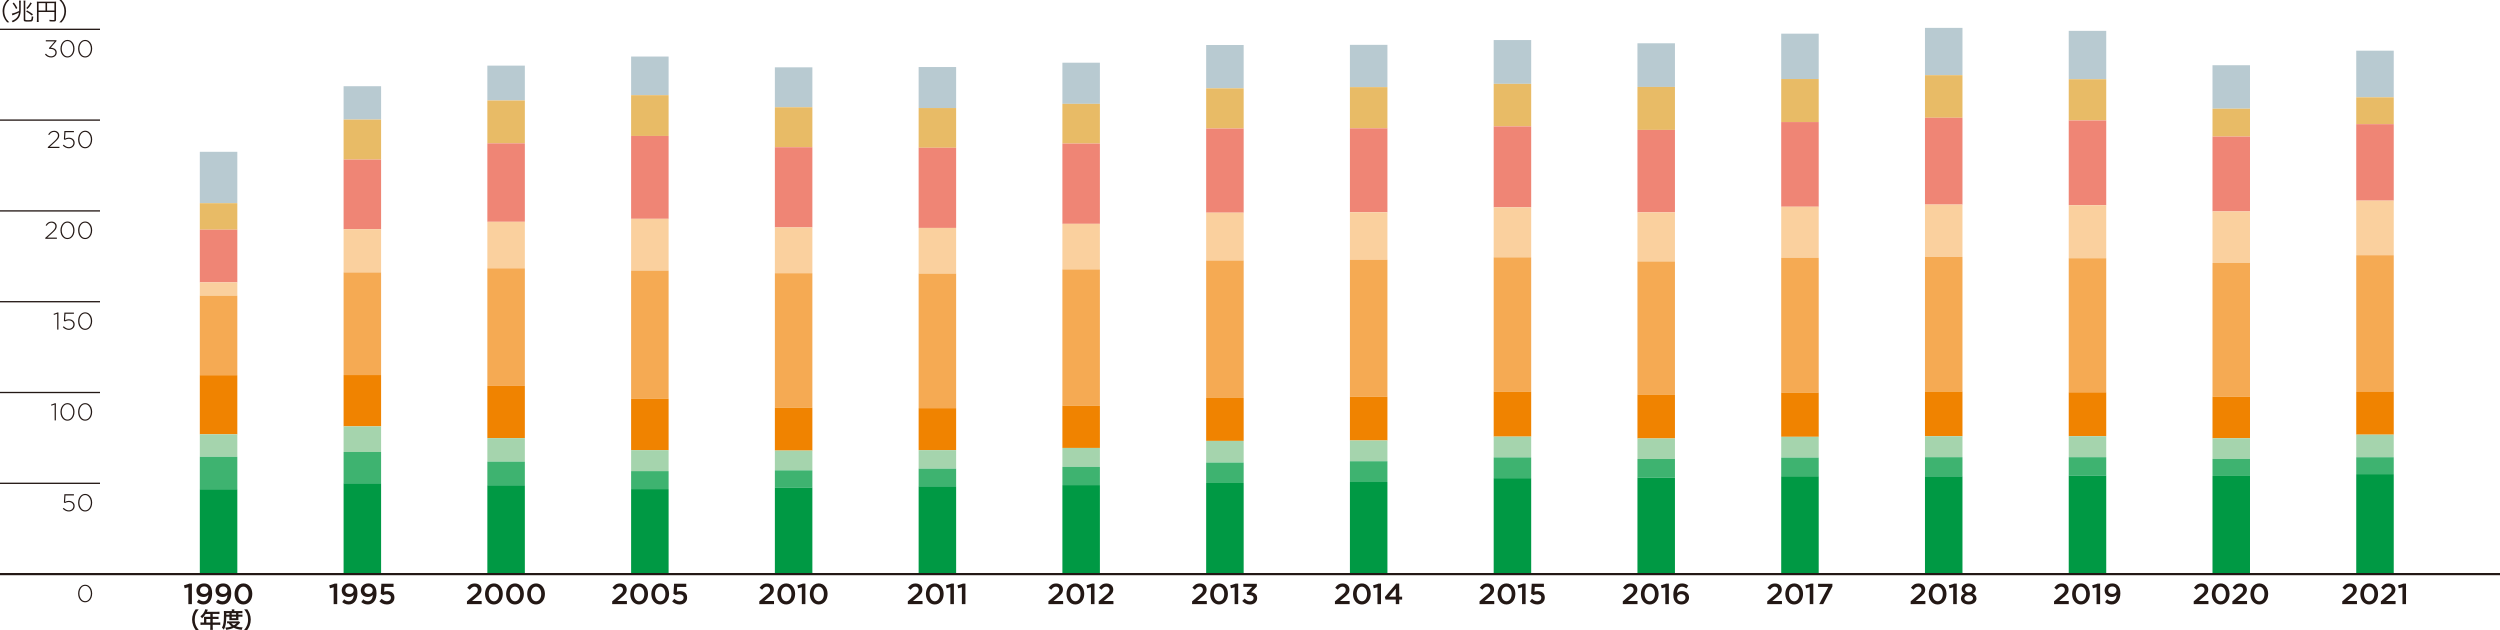 <?xml version="1.0" encoding="UTF-8"?><svg id="b" xmlns="http://www.w3.org/2000/svg" viewBox="0 0 566.929 142.86"><defs><style>.d{fill:#a5d4ad;}.e{fill:#f5aa53;}.f{fill:#094;}.g{fill:#fad09e;}.h{fill:#b8cad1;}.i{fill:#f08300;}.j{fill:#e8bb66;}.k{stroke-width:.3px;}.k,.l{fill:none;stroke:#231815;stroke-miterlimit:10;}.l{stroke-width:.5px;}.m{fill:#3eb370;}.n{fill:#231815;}.o{fill:#ef8575;}</style></defs><g id="c"><path class="n" d="m1.617,5.071c-.413-.473-.583-.737-.765-1.183-.181-.439-.264-.874-.264-1.353s.083-.913.264-1.354c.182-.445.352-.709.765-1.183h.489c-.462.468-.644.715-.836,1.139-.198.44-.297.896-.297,1.397,0,.5.099.957.297,1.396.192.424.374.671.836,1.139h-.489Z"/><path class="n" d="m4.696,2.244c0,1.458-.483,2.222-1.798,2.821-.083-.143-.126-.198-.247-.318,1.062-.424,1.523-.957,1.65-1.903-.226.115-.357.182-.506.242l-.654.27c-.16.071-.165.071-.335.126l-.116-.401c.534-.11.963-.264,1.645-.589.006-.126.011-.214.011-.324V.731c0-.291-.011-.445-.033-.6h.417c-.022.138-.033.33-.033.605v1.507Zm-1.556-1.666c.357.467.534.742.797,1.248l-.292.215c-.248-.518-.44-.82-.792-1.26l.286-.203Zm2.623-.446c-.027.182-.033.353-.033.6v3.613c0,.204.061.221.72.221.457,0,.572-.027.638-.138.061-.104.099-.357.116-.748.132.066.214.099.346.132-.039.522-.11.809-.226.94-.11.121-.308.154-.951.154-.853,0-.995-.061-.995-.435V.748c0-.264-.011-.429-.033-.616h.417Zm.363,2.228c.605.33.907.528,1.347.875l-.247.291c-.484-.412-.765-.61-1.298-.907l.198-.259Zm1.094-1.622c-.357.6-.561.863-.99,1.309l-.264-.226c.248-.241.352-.362.544-.632.182-.248.248-.363.379-.639l.33.188Z"/><path class="n" d="m8.75,4.4c0,.347.005.456.027.583h-.429c.022-.148.033-.308.033-.6V.848c0-.209-.005-.341-.022-.49.143.017.28.022.506.022h3.355c.236,0,.374-.006.506-.022-.017.154-.022.275-.022.507v3.607c0,.33-.121.407-.654.407-.22,0-.522-.012-.787-.033-.017-.138-.039-.226-.088-.357.385.044.654.066.869.066.242,0,.292-.022.292-.127v-1.71h-3.587v1.683Zm1.568-3.685h-1.568v1.672h1.568V.716Zm2.019,1.672V.716h-1.661v1.672h1.661Z"/><path class="n" d="m13.464,5.071c.462-.462.643-.715.836-1.139.198-.439.297-.896.297-1.396,0-.501-.099-.957-.297-1.397-.193-.424-.374-.677-.836-1.139h.489c.413.474.583.737.765,1.183.181.44.264.875.264,1.354s-.083.913-.264,1.353c-.182.445-.352.71-.765,1.183h-.489Z"/><line class="k" y1="6.65" x2="22.677" y2="6.65"/><line class="k" y1="109.601" x2="22.677" y2="109.601"/><line class="k" y1="89.01" x2="22.677" y2="89.01"/><line class="k" y1="68.419" x2="22.677" y2="68.419"/><line class="k" y1="47.828" x2="22.677" y2="47.828"/><line class="k" y1="27.236" x2="22.677" y2="27.236"/><path class="n" d="m14.488,113.939l.11-1.864h2.162v.275h-1.909l-.093,1.44c.286-.139.57-.209.853-.209.377,0,.692.109.943.327.251.219.376.498.376.839,0,.363-.126.661-.379.894-.253.233-.574.35-.962.35-.25,0-.491-.058-.726-.173-.235-.116-.442-.266-.622-.448l.204-.204c.377.378.763.566,1.155.566.301,0,.548-.093.743-.28.194-.187.292-.418.292-.693,0-.271-.098-.492-.294-.662-.196-.171-.45-.256-.762-.256-.282,0-.572.081-.869.242l-.22-.144Z"/><path class="n" d="m20.712,113.008c.126.299.189.628.189.987s-.064.689-.192.989c-.128.301-.316.544-.564.729-.247.185-.529.277-.844.277-.315,0-.596-.092-.841-.275-.246-.183-.432-.424-.558-.723s-.19-.628-.19-.987.064-.689.192-.99c.128-.301.316-.543.564-.729s.529-.278.844-.278c.315,0,.596.092.841.275s.432.425.559.724Zm-.465,2.214c.238-.342.357-.746.357-1.216s-.121-.876-.363-1.221c-.242-.345-.556-.518-.94-.518-.385,0-.697.171-.935.512-.239.341-.358.746-.358,1.216,0,.469.121.876.363,1.221.242.345.555.517.94.517.385,0,.697-.17.935-.511Z"/><path class="n" d="m11.572,91.776l.88-.324h.22v3.877h-.281v-3.58l-.742.252-.077-.225Z"/><path class="n" d="m16.708,92.417c.126.299.189.627.189.986s-.064.689-.192.99-.316.544-.564.729c-.247.186-.529.278-.844.278-.315,0-.596-.092-.841-.275-.246-.183-.432-.425-.558-.724s-.19-.627-.19-.986.064-.689.192-.99c.128-.301.316-.543.564-.729s.529-.278.844-.278.596.092.841.275c.246.183.432.425.559.724Zm-.465,2.213c.238-.341.357-.746.357-1.215,0-.47-.121-.877-.363-1.221-.242-.346-.556-.518-.94-.518-.385,0-.697.17-.935.512-.239.341-.358.746-.358,1.215,0,.47.121.877.363,1.221.242.346.555.518.94.518.385,0,.697-.17.935-.512Z"/><path class="n" d="m20.712,92.417c.126.299.189.627.189.986s-.064.689-.192.99-.316.544-.564.729c-.247.186-.529.278-.844.278-.315,0-.596-.092-.841-.275-.246-.183-.432-.425-.558-.724s-.19-.627-.19-.986.064-.689.192-.99c.128-.301.316-.543.564-.729s.529-.278.844-.278c.315,0,.596.092.841.275.246.183.432.425.559.724Zm-.465,2.213c.238-.341.357-.746.357-1.215,0-.47-.121-.877-.363-1.221-.242-.346-.556-.518-.94-.518-.385,0-.697.17-.935.512-.239.341-.358.746-.358,1.215,0,.47.121.877.363,1.221.242.346.555.518.94.518.385,0,.697-.17.935-.512Z"/><path class="n" d="m12.15,71.186l.88-.325h.22v3.878h-.281v-3.581l-.742.253-.077-.225Z"/><path class="n" d="m14.488,72.758l.11-1.864h2.162v.274h-1.909l-.093,1.441c.286-.14.57-.209.853-.209.377,0,.692.109.943.327.251.218.376.498.376.839,0,.362-.126.661-.379.894s-.574.35-.962.35c-.25,0-.491-.059-.726-.174s-.442-.265-.622-.448l.204-.203c.377.377.763.566,1.155.566.301,0,.548-.094.743-.28.194-.188.292-.418.292-.693,0-.271-.098-.492-.294-.663-.196-.17-.45-.256-.762-.256-.282,0-.572.081-.869.242l-.22-.143Z"/><path class="n" d="m20.713,71.825c.126.299.189.628.189.987s-.064.689-.192.99-.316.544-.564.729c-.247.186-.529.278-.844.278-.315,0-.596-.092-.841-.275s-.432-.425-.558-.724-.19-.628-.19-.987.064-.688.192-.989c.128-.301.316-.544.564-.729.248-.185.529-.277.844-.277s.596.092.841.275c.246.183.432.424.559.723Zm-.465,2.214c.238-.341.357-.746.357-1.216,0-.469-.121-.876-.363-1.221-.242-.345-.556-.517-.94-.517-.385,0-.697.17-.935.511-.239.342-.358.747-.358,1.216,0,.47.121.877.363,1.221.242.345.555.518.94.518.385,0,.697-.171.935-.512Z"/><path class="n" d="m11.688,50.5c-.235,0-.439.059-.613.176s-.346.297-.514.539l-.215-.143c.184-.279.378-.486.583-.622.206-.136.468-.203.787-.203.326,0,.599.101.817.302.218.202.327.455.327.76,0,.253-.071.484-.212.695s-.391.479-.75.806l-1.177,1.067h2.178v.274h-2.629v-.214l1.436-1.298c.319-.29.541-.531.666-.724.125-.192.187-.39.187-.591,0-.242-.085-.44-.256-.595-.171-.153-.375-.23-.613-.23Z"/><path class="n" d="m16.708,51.234c.126.299.189.628.189.987s-.064.689-.192.989c-.128.301-.316.544-.564.729-.247.185-.529.277-.844.277-.315,0-.596-.092-.841-.275-.246-.183-.432-.424-.558-.723s-.19-.628-.19-.987.064-.689.192-.99c.128-.301.316-.543.564-.729s.529-.278.844-.278.596.092.841.275.432.425.559.724Zm-.465,2.214c.238-.342.357-.746.357-1.216s-.121-.876-.363-1.221c-.242-.345-.556-.518-.94-.518-.385,0-.697.171-.935.512-.239.341-.358.746-.358,1.216,0,.469.121.876.363,1.221.242.345.555.517.94.517.385,0,.697-.17.935-.511Z"/><path class="n" d="m20.713,51.234c.126.299.189.628.189.987s-.064.689-.192.989c-.128.301-.316.544-.564.729-.247.185-.529.277-.844.277-.315,0-.596-.092-.841-.275-.246-.183-.432-.424-.558-.723s-.19-.628-.19-.987.064-.689.192-.99c.128-.301.316-.543.564-.729s.529-.278.844-.278.596.092.841.275.432.425.559.724Zm-.465,2.214c.238-.342.357-.746.357-1.216s-.121-.876-.363-1.221c-.242-.345-.556-.518-.94-.518-.385,0-.697.171-.935.512-.239.341-.358.746-.358,1.216,0,.469.121.876.363,1.221.242.345.555.517.94.517.385,0,.697-.17.935-.511Z"/><path class="n" d="m12.266,29.909c-.235,0-.439.059-.613.176s-.346.297-.514.539l-.215-.143c.184-.279.378-.486.583-.622.206-.136.468-.203.787-.203.326,0,.599.101.817.302.218.202.327.455.327.76,0,.253-.071.484-.212.695s-.391.479-.75.806l-1.177,1.067h2.178v.274h-2.629v-.214l1.436-1.298c.319-.29.541-.531.666-.724.125-.192.187-.39.187-.591,0-.242-.085-.44-.256-.595-.171-.153-.375-.23-.613-.23Z"/><path class="n" d="m14.488,31.575l.11-1.864h2.162v.275h-1.909l-.093,1.44c.286-.139.57-.209.853-.209.377,0,.692.109.943.327.251.219.376.498.376.839,0,.363-.126.661-.379.894-.253.233-.574.35-.962.35-.25,0-.491-.058-.726-.173-.235-.116-.442-.266-.622-.448l.204-.204c.377.378.763.566,1.155.566.301,0,.548-.093.743-.28.194-.187.292-.418.292-.693,0-.271-.098-.492-.294-.662-.196-.171-.45-.256-.762-.256-.282,0-.572.081-.869.242l-.22-.144Z"/><path class="n" d="m20.713,30.644c.126.299.189.628.189.987s-.064.689-.192.989c-.128.301-.316.544-.564.729-.247.185-.529.277-.844.277-.315,0-.596-.092-.841-.275-.246-.183-.432-.424-.558-.723s-.19-.628-.19-.987.064-.689.192-.99c.128-.301.316-.543.564-.729s.529-.278.844-.278.596.092.841.275.432.425.559.724Zm-.465,2.214c.238-.342.357-.746.357-1.216s-.121-.876-.363-1.221c-.242-.345-.556-.518-.94-.518-.385,0-.697.171-.935.512-.239.341-.358.746-.358,1.216,0,.469.121.876.363,1.221.242.345.555.517.94.517.385,0,.697-.17.935-.511Z"/><path class="n" d="m12.409,9.39h-2.019v-.27h2.409v.203l-1.303,1.49c.396.022.722.126.979.311.256.186.385.447.385.784,0,.33-.123.601-.368.812-.246.211-.541.316-.886.316-.587,0-1.058-.231-1.414-.693l.22-.182c.323.411.722.616,1.199.616.264,0,.489-.081.674-.242s.278-.366.278-.616c0-.264-.111-.47-.333-.618-.222-.148-.511-.223-.866-.223h-.209l-.072-.16,1.326-1.528Z"/><path class="n" d="m16.708,10.052c.126.299.189.628.189.987s-.064.689-.192.99-.316.544-.564.729c-.247.186-.529.278-.844.278-.315,0-.596-.092-.841-.275s-.432-.425-.558-.724-.19-.628-.19-.987.064-.688.192-.989c.128-.301.316-.544.564-.729.248-.185.529-.277.844-.277s.596.092.841.275c.246.183.432.424.559.723Zm-.465,2.214c.238-.341.357-.746.357-1.216,0-.469-.121-.876-.363-1.221-.242-.345-.556-.517-.94-.517-.385,0-.697.17-.935.511-.239.342-.358.747-.358,1.216,0,.47.121.877.363,1.221.242.345.555.518.94.518.385,0,.697-.171.935-.512Z"/><path class="n" d="m20.713,10.052c.126.299.189.628.189.987s-.064.689-.192.99-.316.544-.564.729c-.247.186-.529.278-.844.278-.315,0-.596-.092-.841-.275s-.432-.425-.558-.724-.19-.628-.19-.987.064-.688.192-.989c.128-.301.316-.544.564-.729.248-.185.529-.277.844-.277s.596.092.841.275c.246.183.432.424.559.723Zm-.465,2.214c.238-.341.357-.746.357-1.216,0-.469-.121-.876-.363-1.221-.242-.345-.556-.517-.94-.517-.385,0-.697.17-.935.511-.239.342-.358.747-.358,1.216,0,.47.121.877.363,1.221.242.345.555.518.94.518.385,0,.697-.171.935-.512Z"/><path class="n" d="m20.713,133.599c.126.299.189.628.189.987s-.064.689-.192.99-.316.544-.564.729c-.247.186-.529.278-.844.278-.315,0-.596-.092-.841-.275s-.432-.425-.558-.724-.19-.628-.19-.987.064-.688.192-.989c.128-.301.316-.544.564-.729.248-.185.529-.277.844-.277s.596.092.841.275c.246.183.432.424.559.723Zm-.465,2.214c.238-.341.357-.746.357-1.216,0-.469-.121-.876-.363-1.221-.242-.345-.556-.517-.94-.517-.385,0-.697.17-.935.511-.239.342-.358.747-.358,1.216,0,.47.121.877.363,1.221.242.345.555.518.94.518.385,0,.697-.171.935-.512Z"/><path class="n" d="m42.713,133.175l-.832.231-.171-.66,1.241-.396h.568v4.653h-.806v-3.828Z"/><path class="n" d="m44.647,136.528l.442-.621c.35.297.66.436,1.056.436.68,0,1.089-.601,1.115-1.452-.231.277-.587.488-1.083.488-.983,0-1.636-.574-1.636-1.465v-.013c0-.904.699-1.598,1.722-1.598.581,0,.957.165,1.28.488.343.344.561.852.561,1.763v.013c0,1.485-.739,2.515-1.98,2.515-.64,0-1.089-.23-1.478-.554Zm2.587-2.66v-.014c0-.481-.376-.852-.963-.852-.574,0-.917.383-.917.858v.013c0,.482.37.825.944.825.587,0,.937-.383.937-.831Z"/><path class="n" d="m48.977,136.528l.442-.621c.35.297.66.436,1.056.436.68,0,1.089-.601,1.115-1.452-.231.277-.587.488-1.083.488-.983,0-1.636-.574-1.636-1.465v-.013c0-.904.699-1.598,1.722-1.598.581,0,.957.165,1.28.488.343.344.561.852.561,1.763v.013c0,1.485-.739,2.515-1.98,2.515-.64,0-1.089-.23-1.478-.554Zm2.587-2.66v-.014c0-.481-.376-.852-.963-.852-.574,0-.917.383-.917.858v.013c0,.482.37.825.944.825.587,0,.937-.383.937-.831Z"/><path class="n" d="m53.187,134.706v-.013c0-1.32.805-2.39,2.02-2.39,1.208,0,2.006,1.056,2.006,2.376v.014c0,1.32-.805,2.389-2.02,2.389-1.215,0-2.007-1.056-2.007-2.376Zm3.188,0v-.013c0-.911-.469-1.657-1.182-1.657-.713,0-1.169.727-1.169,1.644v.014c0,.91.462,1.656,1.182,1.656s1.168-.732,1.168-1.644Z"/><path class="n" d="m75.665,133.175l-.832.231-.171-.66,1.241-.396h.568v4.653h-.806v-3.828Z"/><path class="n" d="m77.599,136.528l.442-.621c.35.297.66.436,1.056.436.68,0,1.089-.601,1.115-1.452-.231.277-.587.488-1.083.488-.983,0-1.636-.574-1.636-1.465v-.013c0-.904.699-1.598,1.722-1.598.581,0,.957.165,1.28.488.343.344.561.852.561,1.763v.013c0,1.485-.739,2.515-1.98,2.515-.64,0-1.089-.23-1.478-.554Zm2.587-2.66v-.014c0-.481-.376-.852-.963-.852-.574,0-.917.383-.917.858v.013c0,.482.37.825.944.825.587,0,.937-.383.937-.831Z"/><path class="n" d="m81.928,136.528l.442-.621c.35.297.66.436,1.056.436.68,0,1.089-.601,1.115-1.452-.231.277-.587.488-1.083.488-.983,0-1.636-.574-1.636-1.465v-.013c0-.904.699-1.598,1.722-1.598.581,0,.957.165,1.28.488.343.344.561.852.561,1.763v.013c0,1.485-.739,2.515-1.98,2.515-.64,0-1.089-.23-1.478-.554Zm2.587-2.66v-.014c0-.481-.376-.852-.963-.852-.574,0-.917.383-.917.858v.013c0,.482.37.825.944.825.587,0,.937-.383.937-.831Z"/><path class="n" d="m86.041,136.376l.501-.587c.369.343.758.554,1.188.554.555,0,.917-.316.917-.798v-.014c0-.469-.396-.766-.957-.766-.33,0-.614.093-.851.205l-.488-.323.132-2.265h2.759v.72h-2.06l-.073,1.082c.218-.079.423-.132.733-.132.898,0,1.604.476,1.604,1.452v.014c0,.943-.687,1.563-1.709,1.563-.707,0-1.26-.283-1.696-.706Z"/><path class="n" d="m105.893,136.363l1.59-1.354c.634-.535.865-.832.865-1.248,0-.455-.323-.72-.746-.72s-.713.231-1.069.693l-.574-.448c.442-.621.878-.971,1.703-.971.904,0,1.524.555,1.524,1.38v.013c0,.727-.383,1.122-1.201,1.789l-.951.792h2.198v.713h-3.339v-.64Z"/><path class="n" d="m109.992,134.706v-.013c0-1.32.805-2.39,2.02-2.39,1.208,0,2.006,1.056,2.006,2.376v.014c0,1.32-.805,2.389-2.02,2.389-1.215,0-2.007-1.056-2.007-2.376Zm3.188,0v-.013c0-.911-.469-1.657-1.182-1.657-.713,0-1.169.727-1.169,1.644v.014c0,.91.462,1.656,1.182,1.656s1.168-.732,1.168-1.644Z"/><path class="n" d="m114.77,134.706v-.013c0-1.32.805-2.39,2.02-2.39,1.208,0,2.006,1.056,2.006,2.376v.014c0,1.32-.805,2.389-2.02,2.389-1.215,0-2.007-1.056-2.007-2.376Zm3.188,0v-.013c0-.911-.469-1.657-1.182-1.657-.713,0-1.169.727-1.169,1.644v.014c0,.91.462,1.656,1.182,1.656s1.168-.732,1.168-1.644Z"/><path class="n" d="m119.548,134.706v-.013c0-1.32.805-2.39,2.02-2.39,1.208,0,2.006,1.056,2.006,2.376v.014c0,1.32-.805,2.389-2.02,2.389-1.215,0-2.007-1.056-2.007-2.376Zm3.188,0v-.013c0-.911-.469-1.657-1.182-1.657-.713,0-1.169.727-1.169,1.644v.014c0,.91.462,1.656,1.182,1.656s1.168-.732,1.168-1.644Z"/><path class="n" d="m138.828,136.363l1.59-1.354c.634-.535.865-.832.865-1.248,0-.455-.323-.72-.746-.72s-.713.231-1.069.693l-.574-.448c.442-.621.878-.971,1.703-.971.904,0,1.524.555,1.524,1.38v.013c0,.727-.383,1.122-1.201,1.789l-.951.792h2.198v.713h-3.339v-.64Z"/><path class="n" d="m142.927,134.706v-.013c0-1.32.805-2.39,2.02-2.39,1.208,0,2.006,1.056,2.006,2.376v.014c0,1.32-.805,2.389-2.02,2.389-1.215,0-2.007-1.056-2.007-2.376Zm3.188,0v-.013c0-.911-.469-1.657-1.182-1.657-.713,0-1.169.727-1.169,1.644v.014c0,.91.462,1.656,1.182,1.656s1.168-.732,1.168-1.644Z"/><path class="n" d="m147.705,134.706v-.013c0-1.32.805-2.39,2.02-2.39,1.208,0,2.006,1.056,2.006,2.376v.014c0,1.32-.805,2.389-2.02,2.389-1.215,0-2.007-1.056-2.007-2.376Zm3.188,0v-.013c0-.911-.469-1.657-1.182-1.657-.713,0-1.169.727-1.169,1.644v.014c0,.91.462,1.656,1.182,1.656s1.168-.732,1.168-1.644Z"/><path class="n" d="m152.418,136.376l.501-.587c.369.343.758.554,1.188.554.555,0,.917-.316.917-.798v-.014c0-.469-.396-.766-.957-.766-.33,0-.614.093-.851.205l-.488-.323.132-2.265h2.759v.72h-2.06l-.073,1.082c.218-.079.423-.132.733-.132.898,0,1.604.476,1.604,1.452v.014c0,.943-.687,1.563-1.709,1.563-.707,0-1.26-.283-1.696-.706Z"/><path class="n" d="m172.188,136.363l1.59-1.354c.634-.535.865-.832.865-1.248,0-.455-.323-.72-.746-.72s-.713.231-1.069.693l-.574-.448c.442-.621.878-.971,1.703-.971.904,0,1.524.555,1.524,1.38v.013c0,.727-.383,1.122-1.201,1.789l-.951.792h2.198v.713h-3.339v-.64Z"/><path class="n" d="m176.287,134.706v-.013c0-1.32.805-2.39,2.02-2.39,1.208,0,2.006,1.056,2.006,2.376v.014c0,1.32-.805,2.389-2.02,2.389-1.215,0-2.007-1.056-2.007-2.376Zm3.188,0v-.013c0-.911-.469-1.657-1.182-1.657-.713,0-1.169.727-1.169,1.644v.014c0,.91.462,1.656,1.182,1.656s1.168-.732,1.168-1.644Z"/><path class="n" d="m181.832,133.175l-.832.231-.171-.66,1.241-.396h.568v4.653h-.806v-3.828Z"/><path class="n" d="m183.646,134.706v-.013c0-1.32.805-2.39,2.02-2.39,1.208,0,2.006,1.056,2.006,2.376v.014c0,1.32-.805,2.389-2.02,2.389-1.215,0-2.007-1.056-2.007-2.376Zm3.188,0v-.013c0-.911-.469-1.657-1.182-1.657-.713,0-1.169.727-1.169,1.644v.014c0,.91.462,1.656,1.182,1.656s1.168-.732,1.168-1.644Z"/><path class="n" d="m205.87,136.363l1.59-1.354c.634-.535.865-.832.865-1.248,0-.455-.323-.72-.746-.72s-.713.231-1.069.693l-.574-.448c.442-.621.878-.971,1.703-.971.904,0,1.524.555,1.524,1.38v.013c0,.727-.383,1.122-1.201,1.789l-.951.792h2.198v.713h-3.339v-.64Z"/><path class="n" d="m209.968,134.706v-.013c0-1.32.805-2.39,2.02-2.39,1.208,0,2.006,1.056,2.006,2.376v.014c0,1.32-.805,2.389-2.02,2.389-1.215,0-2.007-1.056-2.007-2.376Zm3.188,0v-.013c0-.911-.469-1.657-1.182-1.657-.713,0-1.169.727-1.169,1.644v.014c0,.91.462,1.656,1.182,1.656s1.168-.732,1.168-1.644Z"/><path class="n" d="m215.513,133.175l-.832.231-.171-.66,1.241-.396h.568v4.653h-.806v-3.828Z"/><path class="n" d="m218.126,133.175l-.832.231-.171-.66,1.241-.396h.568v4.653h-.806v-3.828Z"/><path class="n" d="m237.752,136.363l1.59-1.354c.634-.535.865-.832.865-1.248,0-.455-.323-.72-.746-.72s-.713.231-1.069.693l-.574-.448c.442-.621.878-.971,1.703-.971.904,0,1.524.555,1.524,1.38v.013c0,.727-.383,1.122-1.201,1.789l-.951.792h2.198v.713h-3.339v-.64Z"/><path class="n" d="m241.851,134.706v-.013c0-1.32.805-2.39,2.02-2.39,1.208,0,2.006,1.056,2.006,2.376v.014c0,1.32-.805,2.389-2.02,2.389-1.215,0-2.007-1.056-2.007-2.376Zm3.188,0v-.013c0-.911-.469-1.657-1.182-1.657-.713,0-1.169.727-1.169,1.644v.014c0,.91.462,1.656,1.182,1.656s1.168-.732,1.168-1.644Z"/><path class="n" d="m247.395,133.175l-.832.231-.171-.66,1.241-.396h.568v4.653h-.806v-3.828Z"/><path class="n" d="m249.157,136.363l1.59-1.354c.634-.535.865-.832.865-1.248,0-.455-.323-.72-.746-.72s-.713.231-1.069.693l-.574-.448c.442-.621.878-.971,1.703-.971.904,0,1.524.555,1.524,1.38v.013c0,.727-.383,1.122-1.201,1.789l-.951.792h2.198v.713h-3.339v-.64Z"/><path class="n" d="m270.334,136.363l1.59-1.354c.634-.535.865-.832.865-1.248,0-.455-.323-.72-.746-.72s-.713.231-1.069.693l-.574-.448c.442-.621.878-.971,1.703-.971.904,0,1.524.555,1.524,1.38v.013c0,.727-.383,1.122-1.201,1.789l-.951.792h2.198v.713h-3.339v-.64Z"/><path class="n" d="m274.433,134.706v-.013c0-1.32.805-2.39,2.02-2.39,1.208,0,2.006,1.056,2.006,2.376v.014c0,1.32-.805,2.389-2.02,2.389-1.215,0-2.007-1.056-2.007-2.376Zm3.188,0v-.013c0-.911-.469-1.657-1.182-1.657-.713,0-1.169.727-1.169,1.644v.014c0,.91.462,1.656,1.182,1.656s1.168-.732,1.168-1.644Z"/><path class="n" d="m279.977,133.175l-.832.231-.171-.66,1.241-.396h.568v4.653h-.806v-3.828Z"/><path class="n" d="m281.7,136.271l.568-.528c.33.39.7.607,1.215.607.455,0,.798-.277.798-.699v-.014c0-.455-.415-.713-1.062-.713h-.376l-.132-.508,1.247-1.327h-2v-.706h3.057v.607l-1.287,1.32c.699.092,1.359.442,1.359,1.3v.014c0,.852-.66,1.458-1.617,1.458-.805,0-1.379-.336-1.769-.812Z"/><path class="n" d="m302.725,136.363l1.59-1.354c.634-.535.865-.832.865-1.248,0-.455-.323-.72-.746-.72-.422,0-.713.231-1.069.693l-.574-.448c.442-.621.878-.971,1.703-.971.904,0,1.524.555,1.524,1.38v.013c0,.727-.383,1.122-1.201,1.789l-.95.792h2.197v.713h-3.339v-.64Z"/><path class="n" d="m306.823,134.706v-.013c0-1.32.805-2.39,2.02-2.39,1.208,0,2.007,1.056,2.007,2.376v.014c0,1.32-.805,2.389-2.02,2.389-1.216,0-2.007-1.056-2.007-2.376Zm3.188,0v-.013c0-.911-.469-1.657-1.182-1.657-.714,0-1.169.727-1.169,1.644v.014c0,.91.462,1.656,1.182,1.656.72,0,1.169-.732,1.169-1.644Z"/><path class="n" d="m312.367,133.175l-.831.231-.172-.66,1.241-.396h.567v4.653h-.806v-3.828Z"/><path class="n" d="m316.526,135.967h-2.33l-.151-.581,2.567-3.036h.692v2.95h.66v.667h-.66v1.036h-.778v-1.036Zm0-.667v-1.828l-1.519,1.828h1.519Z"/><path class="n" d="m335.518,136.363l1.591-1.354c.634-.535.864-.832.864-1.248,0-.455-.323-.72-.745-.72-.423,0-.713.231-1.069.693l-.574-.448c.442-.621.878-.971,1.702-.971.904,0,1.524.555,1.524,1.38v.013c0,.727-.383,1.122-1.2,1.789l-.951.792h2.198v.713h-3.34v-.64Z"/><path class="n" d="m339.616,134.706v-.013c0-1.32.805-2.39,2.021-2.39,1.208,0,2.006,1.056,2.006,2.376v.014c0,1.32-.805,2.389-2.02,2.389s-2.007-1.056-2.007-2.376Zm3.188,0v-.013c0-.911-.469-1.657-1.182-1.657s-1.169.727-1.169,1.644v.014c0,.91.463,1.656,1.183,1.656s1.168-.732,1.168-1.644Z"/><path class="n" d="m345.161,133.175l-.832.231-.171-.66,1.24-.396h.568v4.653h-.806v-3.828Z"/><path class="n" d="m346.91,136.376l.502-.587c.369.343.758.554,1.188.554.555,0,.917-.316.917-.798v-.014c0-.469-.396-.766-.957-.766-.33,0-.613.093-.851.205l-.488-.323.132-2.265h2.759v.72h-2.06l-.073,1.082c.218-.079.423-.132.733-.132.897,0,1.604.476,1.604,1.452v.014c0,.943-.687,1.563-1.709,1.563-.707,0-1.261-.283-1.696-.706Z"/><path class="n" d="m368.004,136.363l1.59-1.354c.634-.535.865-.832.865-1.248,0-.455-.323-.72-.746-.72-.422,0-.713.231-1.069.693l-.574-.448c.442-.621.878-.971,1.703-.971.904,0,1.524.555,1.524,1.38v.013c0,.727-.383,1.122-1.201,1.789l-.95.792h2.197v.713h-3.339v-.64Z"/><path class="n" d="m372.103,134.706v-.013c0-1.32.805-2.39,2.02-2.39,1.208,0,2.007,1.056,2.007,2.376v.014c0,1.32-.805,2.389-2.02,2.389-1.216,0-2.007-1.056-2.007-2.376Zm3.188,0v-.013c0-.911-.469-1.657-1.182-1.657-.714,0-1.169.727-1.169,1.644v.014c0,.91.462,1.656,1.182,1.656s1.169-.732,1.169-1.644Z"/><path class="n" d="m377.646,133.175l-.831.231-.172-.66,1.241-.396h.567v4.653h-.806v-3.828Z"/><path class="n" d="m380.022,136.601c-.35-.356-.561-.838-.561-1.77v-.013c0-1.412.673-2.515,1.98-2.515.601,0,1.01.191,1.412.515l-.436.627c-.323-.25-.601-.402-1.003-.402-.688,0-1.07.62-1.109,1.465.244-.237.561-.462,1.103-.462.897,0,1.617.528,1.617,1.452v.014c0,.917-.746,1.57-1.717,1.57-.567,0-.977-.178-1.287-.481Zm2.192-1.057v-.013c0-.462-.37-.806-.944-.806s-.938.37-.938.812v.013c0,.469.376.832.957.832.574,0,.925-.363.925-.839Z"/><path class="n" d="m400.758,136.363l1.59-1.354c.634-.535.865-.832.865-1.248,0-.455-.323-.72-.746-.72-.422,0-.713.231-1.069.693l-.574-.448c.442-.621.878-.971,1.703-.971.904,0,1.524.555,1.524,1.38v.013c0,.727-.383,1.122-1.201,1.789l-.95.792h2.197v.713h-3.339v-.64Z"/><path class="n" d="m404.856,134.706v-.013c0-1.32.805-2.39,2.02-2.39,1.208,0,2.007,1.056,2.007,2.376v.014c0,1.32-.805,2.389-2.02,2.389-1.216,0-2.007-1.056-2.007-2.376Zm3.188,0v-.013c0-.911-.469-1.657-1.182-1.657-.714,0-1.169.727-1.169,1.644v.014c0,.91.462,1.656,1.182,1.656s1.169-.732,1.169-1.644Z"/><path class="n" d="m410.4,133.175l-.831.231-.172-.66,1.241-.396h.567v4.653h-.806v-3.828Z"/><path class="n" d="m414.612,133.096h-2.323v-.713h3.247v.614l-2.086,4.006h-.91l2.072-3.907Z"/><path class="n" d="m433.286,136.363l1.591-1.354c.634-.535.864-.832.864-1.248,0-.455-.323-.72-.745-.72-.423,0-.713.231-1.069.693l-.574-.448c.442-.621.878-.971,1.702-.971.904,0,1.524.555,1.524,1.38v.013c0,.727-.383,1.122-1.2,1.789l-.951.792h2.198v.713h-3.34v-.64Z"/><path class="n" d="m437.385,134.706v-.013c0-1.32.805-2.39,2.021-2.39,1.208,0,2.006,1.056,2.006,2.376v.014c0,1.32-.805,2.389-2.02,2.389s-2.007-1.056-2.007-2.376Zm3.188,0v-.013c0-.911-.469-1.657-1.182-1.657s-1.169.727-1.169,1.644v.014c0,.91.463,1.656,1.183,1.656s1.168-.732,1.168-1.644Z"/><path class="n" d="m442.93,133.175l-.832.231-.171-.66,1.24-.396h.568v4.653h-.806v-3.828Z"/><path class="n" d="m444.685,135.749v-.013c0-.562.311-.911.832-1.129-.389-.204-.673-.515-.673-1.03v-.013c0-.707.68-1.248,1.604-1.248.925,0,1.604.535,1.604,1.248v.013c0,.516-.283.826-.673,1.03.501.231.831.561.831,1.109v.013c0,.825-.752,1.34-1.762,1.34-1.01,0-1.763-.527-1.763-1.32Zm2.732-.053v-.013c0-.423-.422-.7-.97-.7s-.971.277-.971.7v.013c0,.377.363.693.971.693s.97-.311.97-.693Zm-.145-2.039v-.014c0-.356-.33-.647-.825-.647s-.825.291-.825.641v.014c0,.402.351.687.825.687.476,0,.825-.284.825-.68Z"/><path class="n" d="m465.799,136.363l1.591-1.354c.634-.535.864-.832.864-1.248,0-.455-.323-.72-.745-.72-.423,0-.713.231-1.069.693l-.574-.448c.442-.621.878-.971,1.702-.971.904,0,1.524.555,1.524,1.38v.013c0,.727-.383,1.122-1.2,1.789l-.951.792h2.198v.713h-3.34v-.64Z"/><path class="n" d="m469.897,134.706v-.013c0-1.32.805-2.39,2.021-2.39,1.208,0,2.006,1.056,2.006,2.376v.014c0,1.32-.805,2.389-2.02,2.389s-2.007-1.056-2.007-2.376Zm3.188,0v-.013c0-.911-.469-1.657-1.182-1.657s-1.169.727-1.169,1.644v.014c0,.91.463,1.656,1.183,1.656s1.168-.732,1.168-1.644Z"/><path class="n" d="m475.442,133.175l-.832.231-.171-.66,1.24-.396h.568v4.653h-.806v-3.828Z"/><path class="n" d="m477.376,136.528l.442-.621c.35.297.66.436,1.056.436.68,0,1.089-.601,1.115-1.452-.23.277-.587.488-1.082.488-.983,0-1.637-.574-1.637-1.465v-.013c0-.904.699-1.598,1.723-1.598.581,0,.957.165,1.28.488.343.344.561.852.561,1.763v.013c0,1.485-.739,2.515-1.979,2.515-.641,0-1.089-.23-1.479-.554Zm2.587-2.66v-.014c0-.481-.376-.852-.963-.852-.574,0-.918.383-.918.858v.013c0,.482.37.825.944.825.587,0,.937-.383.937-.831Z"/><path class="n" d="m497.474,136.363l1.591-1.354c.633-.535.864-.832.864-1.248,0-.455-.323-.72-.745-.72-.423,0-.713.231-1.07.693l-.574-.448c.443-.621.879-.971,1.703-.971.904,0,1.524.555,1.524,1.38v.013c0,.727-.383,1.122-1.2,1.789l-.951.792h2.197v.713h-3.339v-.64Z"/><path class="n" d="m501.572,134.706v-.013c0-1.32.805-2.39,2.02-2.39,1.209,0,2.007,1.056,2.007,2.376v.014c0,1.32-.805,2.389-2.02,2.389-1.216,0-2.007-1.056-2.007-2.376Zm3.188,0v-.013c0-.911-.469-1.657-1.182-1.657-.714,0-1.169.727-1.169,1.644v.014c0,.91.463,1.656,1.182,1.656.721,0,1.169-.732,1.169-1.644Z"/><path class="n" d="m506.232,136.363l1.59-1.354c.634-.535.865-.832.865-1.248,0-.455-.324-.72-.746-.72s-.713.231-1.069.693l-.574-.448c.442-.621.878-.971,1.702-.971.904,0,1.525.555,1.525,1.38v.013c0,.727-.383,1.122-1.201,1.789l-.951.792h2.198v.713h-3.339v-.64Z"/><path class="n" d="m510.33,134.706v-.013c0-1.32.805-2.39,2.021-2.39,1.208,0,2.007,1.056,2.007,2.376v.014c0,1.32-.805,2.389-2.02,2.389-1.216,0-2.008-1.056-2.008-2.376Zm3.189,0v-.013c0-.911-.469-1.657-1.182-1.657-.714,0-1.17.727-1.17,1.644v.014c0,.91.463,1.656,1.183,1.656s1.169-.732,1.169-1.644Z"/><path class="n" d="m531.154,136.363l1.591-1.354c.634-.535.864-.832.864-1.248,0-.455-.323-.72-.745-.72-.423,0-.713.231-1.069.693l-.574-.448c.442-.621.878-.971,1.702-.971.904,0,1.524.555,1.524,1.38v.013c0,.727-.383,1.122-1.2,1.789l-.951.792h2.198v.713h-3.34v-.64Z"/><path class="n" d="m535.253,134.706v-.013c0-1.32.805-2.39,2.021-2.39,1.208,0,2.006,1.056,2.006,2.376v.014c0,1.32-.805,2.389-2.02,2.389s-2.007-1.056-2.007-2.376Zm3.188,0v-.013c0-.911-.469-1.657-1.182-1.657s-1.169.727-1.169,1.644v.014c0,.91.463,1.656,1.183,1.656s1.168-.732,1.168-1.644Z"/><path class="n" d="m539.913,136.363l1.59-1.354c.634-.535.865-.832.865-1.248,0-.455-.323-.72-.746-.72-.422,0-.713.231-1.069.693l-.574-.448c.442-.621.878-.971,1.703-.971.904,0,1.524.555,1.524,1.38v.013c0,.727-.383,1.122-1.201,1.789l-.95.792h2.197v.713h-3.339v-.64Z"/><path class="n" d="m544.811,133.175l-.832.231-.171-.66,1.24-.396h.568v4.653h-.806v-3.828Z"/><path class="n" d="m44.367,142.86c-.28-.4-.405-.62-.545-.985-.18-.46-.265-.899-.265-1.38,0-.47.08-.885.255-1.335.145-.365.265-.585.55-.985h.7c-.35.44-.495.665-.635.995-.175.41-.26.835-.26,1.325,0,.505.085.955.265,1.37.14.33.28.55.635.995h-.7Z"/><path class="n" d="m46.267,140.155c0-.11-.005-.186-.015-.29.105.01.215.015.351.015h1.09v-.649h-1.045c-.26.405-.505.694-.825.985-.145-.216-.2-.28-.37-.445.51-.435.77-.765.975-1.255.07-.16.105-.265.12-.365l.595.12c-.03.061-.04.075-.075.15-.005.015-.055.12-.145.314h2.34c.235,0,.36-.005.51-.024v.545c-.155-.021-.285-.025-.51-.025h-1.02v.649h.805c.23,0,.365-.005.515-.024v.53c-.15-.016-.285-.021-.5-.021h-.82v.81h1.16c.23,0,.39-.01.545-.029v.569c-.155-.021-.33-.03-.545-.03h-1.16v.625c0,.255.005.391.03.535h-.609c.02-.145.03-.28.03-.545v-.615h-1.681c-.22,0-.38.01-.545.03v-.569c.16.02.32.029.545.029h.255v-1.02Zm1.426,1.02v-.81h-.9v.81h.9Z"/><path class="n" d="m51.317,139.846c-.01.765-.055,1.31-.14,1.765-.09.47-.2.785-.425,1.189-.14-.199-.245-.314-.42-.46.165-.305.245-.524.31-.854.11-.52.145-1.07.145-2.255,0-.37-.005-.5-.02-.68.175.015.35.024.565.024h1.245v-.109c0-.11-.01-.19-.025-.285h.595c-.02.085-.025.165-.025.29v.104h1.24c.28,0,.455-.01.605-.029v.52c-.165-.016-.29-.021-.525-.021h-.385v.351h.48c.205,0,.315-.005.445-.024v.495c-.115-.016-.215-.021-.445-.021h-.48v.47c0,.125.005.229.015.314-.115-.005-.125-.005-.325-.005h-1.39c-.195,0-.26,0-.35.005.01-.085.02-.209.02-.314v-.47h-.709Zm3.144,1.34c-.045.045-.05.05-.095.1-.27.315-.525.545-.826.75.436.155.871.225,1.48.235-.095.185-.155.345-.21.564-.84-.104-1.34-.24-1.805-.484-.52.25-.95.375-1.709.489-.04-.189-.08-.295-.195-.515.63-.045,1.014-.125,1.43-.28-.28-.215-.43-.365-.68-.71-.175.005-.25.01-.354.021v-.47c.125.02.27.024.534.024h1.745c.205,0,.295-.005.415-.015l.27.29Zm-2.435-1.79v-.351h-.704v.351h.704Zm.43,1.939c.15.186.31.311.58.47.265-.154.395-.255.62-.47h-1.2Zm1.075-1.939v-.351h-.979v.351h.979Zm-.979.795h.979v-.345h-.979v.345Z"/><path class="n" d="m55.357,142.86c.355-.445.495-.665.635-.995.18-.415.265-.86.265-1.37,0-.5-.08-.915-.255-1.325-.145-.33-.29-.555-.64-.995h.705c.28.396.4.615.545.985.175.455.255.86.255,1.335,0,.485-.085.92-.26,1.38-.145.365-.265.585-.545.985h-.705Z"/><rect class="h" x="45.314" y="34.425" width="8.505" height="11.653"/><rect class="h" x="77.916" y="19.55" width="8.505" height="7.566"/><rect class="h" x="110.517" y="14.882" width="8.505" height="7.901"/><rect class="h" x="143.118" y="12.821" width="8.505" height="8.761"/><rect class="h" x="175.719" y="15.267" width="8.505" height="9.058"/><rect class="h" x="208.32" y="15.2" width="8.505" height="9.302"/><rect class="h" x="240.921" y="14.22" width="8.505" height="9.332"/><rect class="h" x="273.523" y="10.206" width="8.505" height="9.823"/><rect class="h" x="306.124" y="10.169" width="8.505" height="9.591"/><rect class="h" x="338.725" y="9.08" width="8.505" height="9.935"/><rect class="h" x="371.326" y="9.814" width="8.505" height="9.9"/><rect class="h" x="403.927" y="7.635" width="8.505" height="10.286"/><rect class="h" x="436.528" y="6.322" width="8.505" height="10.726"/><rect class="h" x="469.129" y="6.997" width="8.505" height="10.972"/><rect class="j" x="45.314" y="46.077" width="8.505" height="6.012"/><rect class="j" x="77.916" y="27.115" width="8.505" height="9.074"/><rect class="j" x="110.517" y="22.783" width="8.505" height="9.723"/><rect class="j" x="143.118" y="21.582" width="8.505" height="9.248"/><rect class="j" x="175.719" y="24.324" width="8.505" height="9.062"/><rect class="j" x="208.32" y="24.501" width="8.505" height="9.011"/><rect class="j" x="240.921" y="23.551" width="8.505" height="9.004"/><rect class="j" x="273.523" y="20.029" width="8.505" height="9.115"/><rect class="j" x="306.124" y="19.76" width="8.505" height="9.336"/><rect class="j" x="338.725" y="19.016" width="8.505" height="9.651"/><rect class="j" x="371.326" y="19.714" width="8.505" height="9.744"/><rect class="j" x="403.927" y="17.922" width="8.505" height="9.757"/><rect class="j" x="436.528" y="17.048" width="8.505" height="9.659"/><rect class="j" x="469.129" y="17.969" width="8.505" height="9.353"/><rect class="o" x="45.314" y="52.09" width="8.505" height="11.941"/><rect class="o" x="77.916" y="36.19" width="8.505" height="15.787"/><rect class="o" x="110.517" y="32.505" width="8.505" height="17.793"/><rect class="o" x="143.118" y="30.83" width="8.505" height="18.79"/><rect class="o" x="175.719" y="33.386" width="8.505" height="18.191"/><rect class="o" x="208.32" y="33.513" width="8.505" height="18.176"/><rect class="o" x="240.921" y="32.556" width="8.505" height="18.204"/><rect class="o" x="273.523" y="29.144" width="8.505" height="19.09"/><rect class="o" x="306.124" y="29.096" width="8.505" height="19.046"/><rect class="o" x="338.725" y="28.667" width="8.505" height="18.356"/><rect class="o" x="371.326" y="29.459" width="8.505" height="18.703"/><rect class="o" x="403.927" y="27.679" width="8.505" height="19.205"/><rect class="o" x="436.528" y="26.707" width="8.505" height="19.686"/><rect class="o" x="469.129" y="27.322" width="8.505" height="19.211"/><rect class="g" x="45.314" y="64.031" width="8.505" height="3.013"/><rect class="g" x="77.916" y="51.977" width="8.505" height="9.794"/><rect class="g" x="110.517" y="50.299" width="8.505" height="10.542"/><rect class="g" x="143.118" y="49.62" width="8.505" height="11.732"/><rect class="g" x="175.719" y="51.577" width="8.505" height="10.377"/><rect class="g" x="208.32" y="51.689" width="8.505" height="10.347"/><rect class="g" x="240.921" y="50.76" width="8.505" height="10.324"/><rect class="g" x="273.523" y="48.233" width="8.505" height="10.829"/><rect class="g" x="306.124" y="48.142" width="8.505" height="10.745"/><rect class="g" x="338.725" y="47.023" width="8.505" height="11.331"/><rect class="g" x="371.326" y="48.162" width="8.505" height="11.12"/><rect class="g" x="403.927" y="46.884" width="8.505" height="11.555"/><rect class="g" x="436.528" y="46.393" width="8.505" height="11.859"/><rect class="g" x="469.129" y="46.533" width="8.505" height="12.025"/><rect class="e" x="45.314" y="67.044" width="8.505" height="18.044"/><rect class="e" x="77.916" y="61.771" width="8.505" height="23.281"/><rect class="e" x="110.517" y="60.84" width="8.505" height="26.672"/><rect class="e" x="143.118" y="61.352" width="8.505" height="29.052"/><rect class="e" x="175.719" y="61.955" width="8.505" height="30.494"/><rect class="e" x="208.32" y="62.036" width="8.505" height="30.527"/><rect class="e" x="240.921" y="61.084" width="8.505" height="30.912"/><rect class="e" x="273.523" y="59.063" width="8.505" height="31.181"/><rect class="e" x="306.124" y="58.887" width="8.505" height="31.091"/><rect class="e" x="338.725" y="58.354" width="8.505" height="30.448"/><rect class="e" x="371.326" y="59.282" width="8.505" height="30.191"/><rect class="e" x="403.927" y="58.439" width="8.505" height="30.583"/><rect class="e" x="436.528" y="58.252" width="8.505" height="30.529"/><rect class="e" x="469.129" y="58.558" width="8.505" height="30.406"/><rect class="i" x="45.314" y="85.088" width="8.505" height="13.403"/><rect class="i" x="77.916" y="85.052" width="8.505" height="11.64"/><rect class="i" x="110.517" y="87.513" width="8.505" height="11.842"/><rect class="i" x="143.118" y="90.404" width="8.505" height="11.677"/><rect class="i" x="175.719" y="92.448" width="8.505" height="9.733"/><rect class="i" x="208.32" y="92.563" width="8.505" height="9.518"/><rect class="i" x="240.921" y="91.996" width="8.505" height="9.584"/><rect class="i" x="273.523" y="90.244" width="8.505" height="9.74"/><rect class="i" x="306.124" y="89.978" width="8.505" height="9.911"/><rect class="i" x="338.725" y="88.802" width="8.505" height="10.211"/><rect class="i" x="371.326" y="89.473" width="8.505" height="9.963"/><rect class="i" x="403.927" y="89.022" width="8.505" height="10.035"/><rect class="i" x="436.528" y="88.781" width="8.505" height="10.145"/><rect class="i" x="469.129" y="88.964" width="8.505" height="9.958"/><rect class="d" x="45.314" y="98.49" width="8.505" height="5.097"/><rect class="d" x="77.916" y="96.692" width="8.505" height="5.804"/><rect class="d" x="110.517" y="99.355" width="8.505" height="5.324"/><rect class="d" x="143.118" y="102.081" width="8.505" height="4.755"/><rect class="d" x="175.719" y="102.181" width="8.505" height="4.479"/><rect class="d" x="208.32" y="102.081" width="8.505" height="4.195"/><rect class="d" x="240.921" y="101.58" width="8.505" height="4.284"/><rect class="d" x="273.523" y="99.983" width="8.505" height="4.903"/><rect class="d" x="306.124" y="99.889" width="8.505" height="4.705"/><rect class="d" x="338.725" y="99.013" width="8.505" height="4.709"/><rect class="d" x="371.326" y="99.436" width="8.505" height="4.643"/><rect class="d" x="403.927" y="99.056" width="8.505" height="4.711"/><rect class="d" x="436.528" y="98.925" width="8.505" height="4.75"/><rect class="d" x="469.129" y="98.922" width="8.505" height="4.756"/><rect class="m" x="45.314" y="103.588" width="8.505" height="7.36"/><rect class="m" x="77.916" y="102.496" width="8.505" height="7.1"/><rect class="m" x="110.517" y="104.679" width="8.505" height="5.364"/><rect class="m" x="143.118" y="106.836" width="8.505" height="4.078"/><rect class="m" x="175.719" y="106.66" width="8.505" height="3.892"/><rect class="m" x="208.32" y="106.276" width="8.505" height="4.001"/><rect class="m" x="240.921" y="105.864" width="8.505" height="4.143"/><rect class="m" x="273.523" y="104.887" width="8.505" height="4.641"/><rect class="m" x="306.124" y="104.594" width="8.505" height="4.712"/><rect class="m" x="338.725" y="103.722" width="8.505" height="4.715"/><rect class="m" x="371.326" y="104.078" width="8.505" height="4.223"/><rect class="m" x="403.927" y="103.767" width="8.505" height="4.232"/><rect class="m" x="436.528" y="103.676" width="8.505" height="4.344"/><rect class="m" x="469.129" y="103.678" width="8.505" height="4.157"/><rect class="f" x="45.314" y="110.947" width="8.505" height="19.245"/><rect class="f" x="77.916" y="109.596" width="8.505" height="20.596"/><rect class="f" x="110.517" y="110.042" width="8.505" height="20.15"/><rect class="f" x="143.118" y="110.914" width="8.505" height="19.278"/><rect class="f" x="175.719" y="110.551" width="8.505" height="19.641"/><rect class="f" x="208.32" y="110.278" width="8.505" height="19.915"/><rect class="f" x="240.921" y="110.007" width="8.505" height="20.186"/><rect class="f" x="273.523" y="109.528" width="8.505" height="20.664"/><rect class="f" x="306.124" y="109.306" width="8.505" height="20.886"/><rect class="f" x="338.725" y="108.436" width="8.505" height="21.756"/><rect class="f" x="371.326" y="108.301" width="8.505" height="21.891"/><rect class="f" x="403.927" y="107.999" width="8.505" height="22.193"/><rect class="f" x="436.528" y="108.019" width="8.505" height="22.173"/><rect class="h" x="501.731" y="14.791" width="8.505" height="9.862"/><rect class="j" x="501.731" y="24.653" width="8.505" height="6.322"/><rect class="o" x="501.731" y="30.976" width="8.505" height="16.969"/><rect class="g" x="501.731" y="47.944" width="8.505" height="11.696"/><rect class="e" x="501.731" y="59.64" width="8.505" height="30.321"/><rect class="i" x="501.731" y="89.961" width="8.505" height="9.424"/><rect class="d" x="501.731" y="99.385" width="8.505" height="4.682"/><rect class="m" x="501.731" y="104.067" width="8.505" height="3.865"/><rect class="f" x="501.731" y="107.932" width="8.505" height="22.26"/><rect class="h" x="534.329" y="11.492" width="8.505" height="10.577"/><rect class="j" x="534.329" y="22.069" width="8.505" height="6.085"/><rect class="o" x="534.329" y="28.154" width="8.505" height="17.345"/><rect class="g" x="534.329" y="45.499" width="8.505" height="12.371"/><rect class="e" x="534.329" y="57.87" width="8.505" height="30.903"/><rect class="i" x="534.329" y="88.773" width="8.505" height="9.797"/><rect class="d" x="534.329" y="98.57" width="8.505" height="5.116"/><rect class="m" x="534.329" y="103.686" width="8.505" height="3.833"/><rect class="f" x="534.329" y="107.519" width="8.505" height="22.673"/><rect class="f" x="469.129" y="107.835" width="8.505" height="22.357"/><line class="l" x1="566.929" y1="130.192" y2="130.192"/></g></svg>